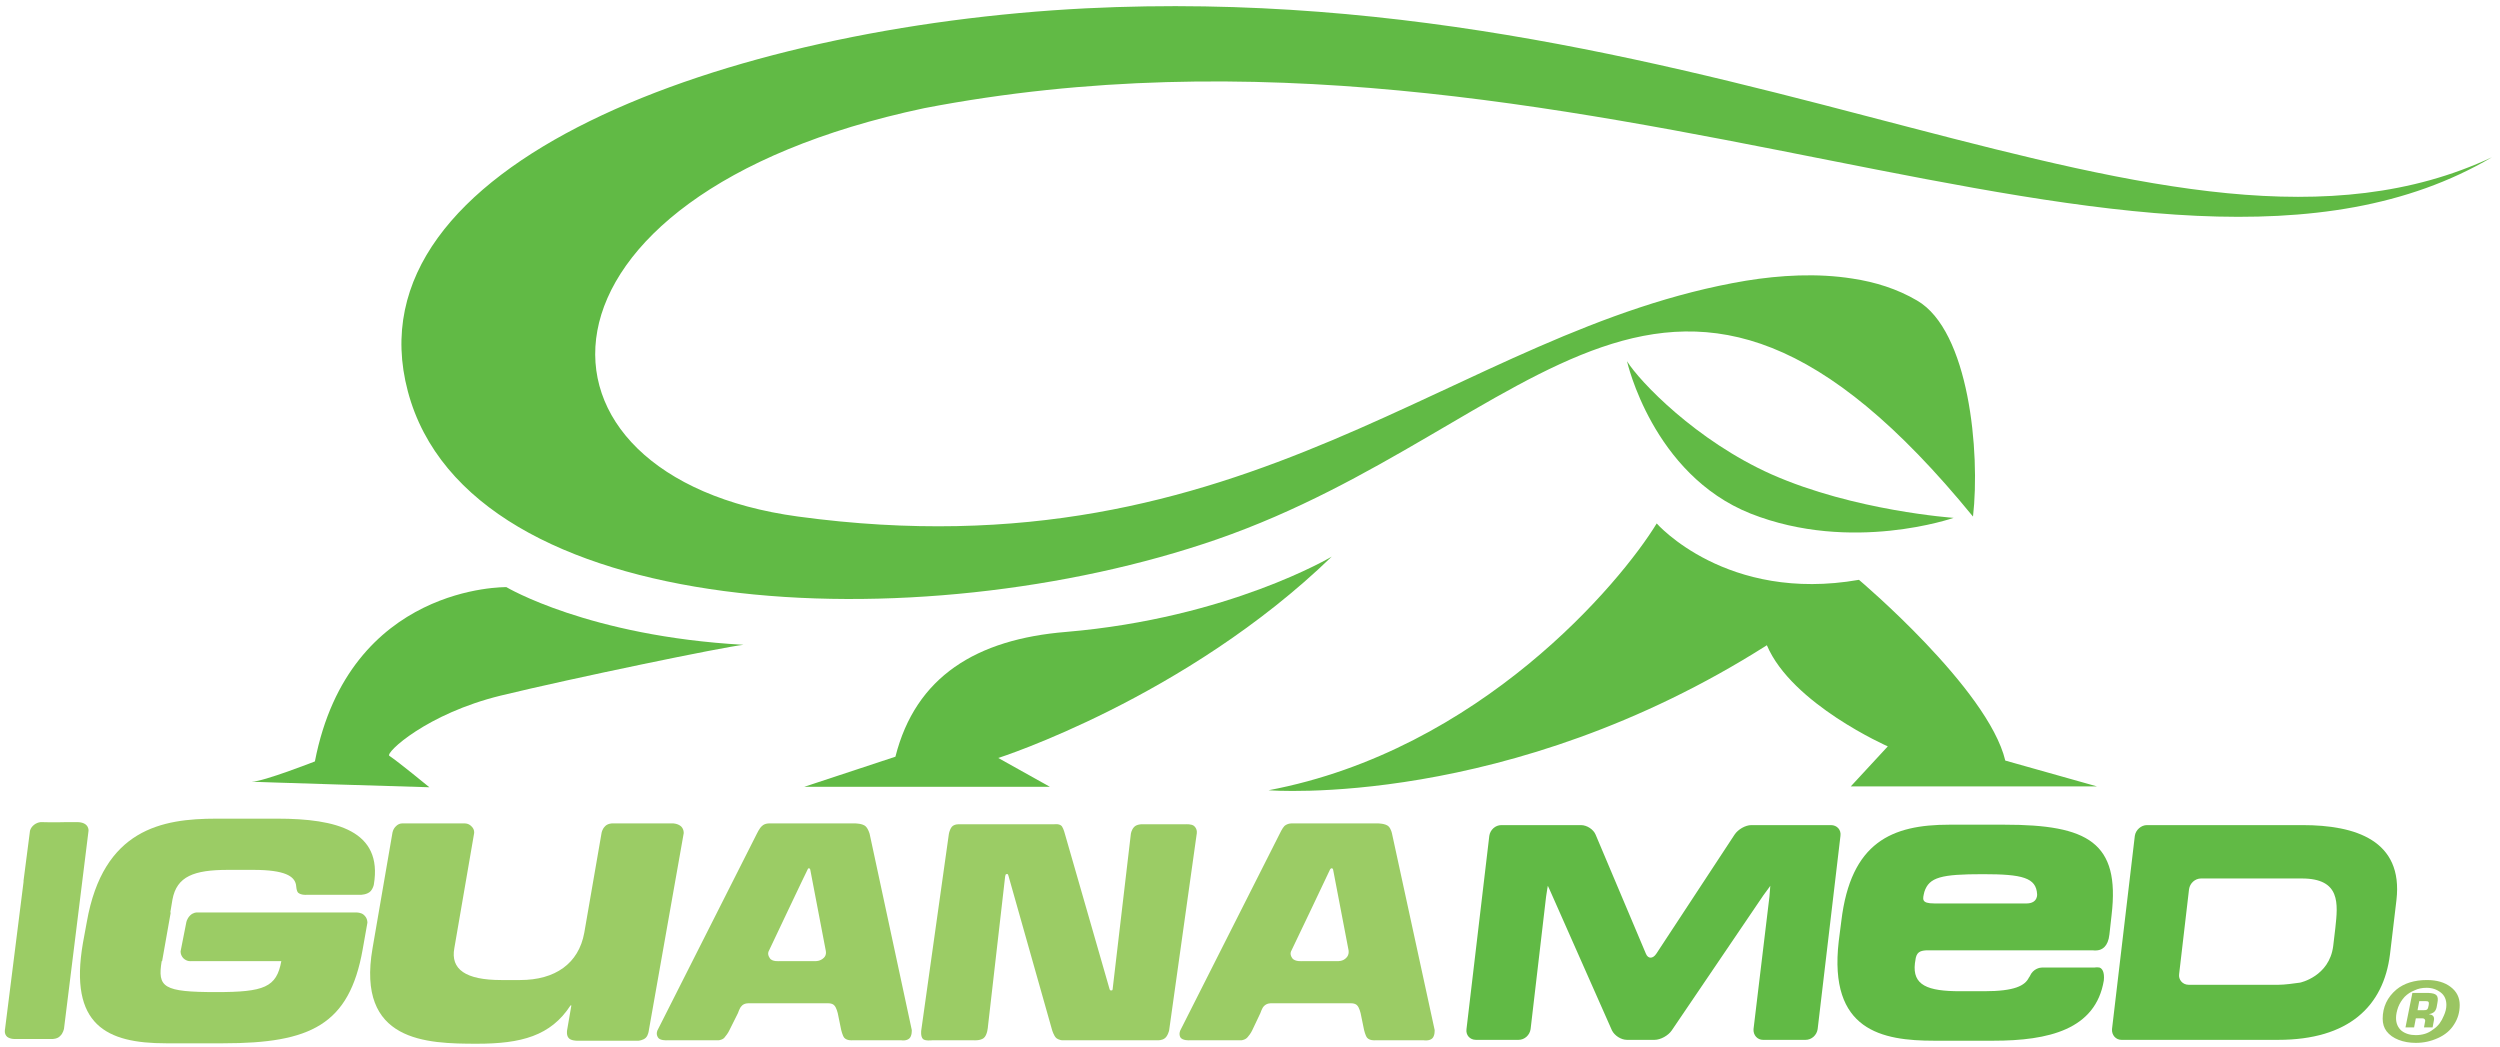 <?xml version="1.0" encoding="UTF-8"?>
<svg xmlns="http://www.w3.org/2000/svg" width="203" height="85" viewBox="0 0 203 85" fill="none">
  <path d="M120.931 67.873C121.001 67.384 121.42 66.999 121.909 66.999H128.374C128.863 66.999 129.387 67.349 129.562 67.768L133.65 77.448C133.825 77.867 134.209 77.867 134.489 77.448L140.849 67.768C141.128 67.349 141.722 66.999 142.212 66.999H148.676C149.165 66.999 149.515 67.384 149.445 67.873L147.593 83.563C147.523 84.052 147.104 84.436 146.615 84.436H143.155C142.701 84.436 142.351 84.052 142.386 83.563L143.679 72.8C143.714 72.311 143.749 71.927 143.749 71.927C143.749 71.927 143.505 72.276 143.19 72.695L135.747 83.668C135.467 84.087 134.838 84.436 134.349 84.436H132.113C131.624 84.436 131.099 84.087 130.89 83.668L126.033 72.695C125.858 72.276 125.683 71.927 125.683 71.927C125.683 71.927 125.613 72.311 125.543 72.8L124.285 83.563C124.215 84.052 123.796 84.436 123.307 84.436H119.847C119.358 84.436 119.009 84.052 119.079 83.563L120.931 67.873Z" fill="#61BA45"></path>
  <path fill-rule="evenodd" clip-rule="evenodd" d="M173.347 67.873C173.417 67.384 173.871 66.999 174.325 66.999H186.975C191.238 66.999 195.152 68.222 194.592 73.08L194.068 77.483C193.544 81.711 190.714 84.436 184.983 84.436H172.263C171.809 84.436 171.46 84.052 171.495 83.563L173.347 67.873ZM176.946 79.09C176.876 79.544 177.225 79.964 177.715 79.964H185.018C185.507 79.964 186.276 79.859 186.765 79.789C186.765 79.789 189.141 79.3 189.456 76.819L189.63 75.351C189.84 73.394 190.085 71.332 186.905 71.332H178.728C178.239 71.332 177.819 71.717 177.75 72.206L176.946 79.09Z" fill="#61BA45"></path>
  <path d="M170.062 78.566H170.481C170.272 78.496 170.062 78.566 170.062 78.566Z" fill="#61BA45"></path>
  <path d="M170.306 77.168H169.957C169.957 77.168 170.097 77.203 170.306 77.168Z" fill="#61BA45"></path>
  <path fill-rule="evenodd" clip-rule="evenodd" d="M155.525 78.007L155.491 78.216C155.281 79.999 156.504 80.488 159.16 80.488H161.116C163.598 80.488 164.436 80.034 164.751 79.37C164.751 79.393 164.751 79.393 164.751 79.37C164.786 79.335 164.786 79.335 164.821 79.265C165.1 78.636 165.659 78.566 165.799 78.566H170.481C170.691 78.636 170.901 78.915 170.831 79.614C170.167 83.598 166.358 84.506 161.85 84.506H157.063C152.835 84.506 148.467 83.703 149.305 76.434L149.515 74.792C150.284 68.362 153.638 66.965 158.286 66.965H162.759C169.538 66.965 172.159 68.397 171.46 74.303L171.285 75.875C171.18 76.889 170.656 77.133 170.307 77.168H156.399C155.91 77.203 155.595 77.308 155.525 78.007ZM157.063 73.359H164.576C164.925 73.359 165.415 73.22 165.415 72.626C165.345 71.263 164.227 70.983 161.012 70.983C157.622 70.983 156.644 71.228 156.259 72.416C156.12 73.01 155.98 73.359 157.063 73.359Z" fill="#61BA45"></path>
  <path d="M2.436 67.454L1.912 71.507V71.612L0.409 83.563C0.409 83.563 0.305 83.947 0.584 84.192C0.864 84.402 1.283 84.367 1.283 84.367H4.253C4.253 84.367 4.673 84.367 4.882 84.122C5.127 83.912 5.197 83.528 5.197 83.528L7.189 67.454C7.189 67.454 7.258 66.755 6.245 66.755C6.14 66.755 6.21 66.755 5.441 66.755C4.428 66.79 3.31 66.755 3.31 66.755C2.925 66.79 2.541 67.07 2.436 67.454Z" fill="#9BCC65"></path>
  <path d="M81.619 71.158L80.221 83.353C80.221 83.353 80.186 84.052 79.872 84.297C79.592 84.507 79.103 84.472 79.103 84.472H75.679C75.679 84.472 75.12 84.541 74.945 84.367C74.735 84.157 74.805 83.668 74.805 83.668L77.041 67.768C77.041 67.768 77.076 67.419 77.286 67.139C77.496 66.895 77.915 66.93 77.915 66.93H85.603C85.603 66.93 86.057 66.86 86.232 67.105C86.372 67.314 86.476 67.734 86.476 67.734L90.076 80.243C90.076 80.243 90.111 80.418 90.18 80.418C90.25 80.418 90.25 80.418 90.285 80.418C90.355 80.418 90.355 80.243 90.355 80.243L91.823 67.734C91.823 67.734 91.858 67.384 92.102 67.139C92.312 66.93 92.696 66.93 92.696 66.93H96.296C96.296 66.93 96.75 66.895 96.96 67.07C97.274 67.349 97.169 67.734 97.169 67.734L94.933 83.668C94.933 83.668 94.828 84.157 94.548 84.332C94.339 84.472 94.059 84.472 94.059 84.472H86.267C86.267 84.472 86.022 84.472 85.778 84.297C85.568 84.122 85.428 83.633 85.428 83.633L81.899 71.158C81.899 71.158 81.864 71.018 81.829 70.983C81.759 70.948 81.689 70.983 81.654 71.018C81.654 71.053 81.619 71.158 81.619 71.158Z" fill="#9BCC65"></path>
  <path d="M55.516 67.664L52.685 83.668C52.685 83.668 52.651 84.052 52.441 84.262C52.231 84.472 51.847 84.507 51.847 84.507H46.85C46.85 84.507 46.361 84.507 46.186 84.297C45.976 84.087 46.046 83.668 46.046 83.668L46.395 81.641H46.326C44.718 84.122 42.307 84.751 38.743 84.751C34.619 84.751 28.924 84.611 30.251 76.994L31.859 67.664C31.859 67.664 31.894 67.314 32.173 67.07C32.418 66.825 32.732 66.86 32.732 66.86H37.66C37.66 66.86 38.009 66.825 38.254 67.07C38.568 67.349 38.498 67.664 38.498 67.664L36.891 76.994C36.576 78.706 37.799 79.579 40.7 79.579H42.237C45.068 79.579 46.989 78.252 47.444 75.736L48.842 67.664C48.842 67.664 48.877 67.349 49.121 67.105C49.331 66.86 49.715 66.86 49.715 66.86H54.642C54.642 66.86 55.027 66.86 55.306 67.105C55.551 67.349 55.516 67.664 55.516 67.664Z" fill="#9BCC65"></path>
  <path d="M30.356 71.822C31.09 67.454 27.316 66.475 22.529 66.475H17.567C13.164 66.475 8.377 67.314 7.049 74.862L6.734 76.574C5.581 83.249 8.656 84.716 13.478 84.716H18.126C25.22 84.716 28.364 83.214 29.448 77.098L29.832 74.932C29.832 74.932 29.867 74.547 29.518 74.268C29.308 74.093 28.959 74.093 28.959 74.093H15.96C15.96 74.093 15.68 74.093 15.435 74.338C15.156 74.617 15.121 74.932 15.121 74.932L14.666 77.238C14.666 77.238 14.632 77.518 14.876 77.797C15.191 78.112 15.54 78.042 15.54 78.042H22.843C22.459 80.174 21.446 80.558 17.567 80.558C13.234 80.558 12.78 80.174 13.129 78.042H13.164L13.863 74.093H13.828L14.003 73.045C14.352 71.158 15.75 70.634 18.51 70.634H20.572C23.158 70.634 23.892 71.158 24.032 71.822C24.066 72.067 24.066 72.311 24.206 72.486C24.451 72.695 24.87 72.66 24.87 72.66H29.273C29.273 72.66 29.832 72.66 30.112 72.346C30.286 72.136 30.356 71.857 30.356 71.822Z" fill="#9BCC65"></path>
  <path fill-rule="evenodd" clip-rule="evenodd" d="M73.827 84.332C73.582 84.541 73.198 84.472 73.198 84.472H69.179C69.179 84.472 68.76 84.507 68.55 84.262C68.41 84.087 68.305 83.633 68.305 83.633L68.026 82.27C68.026 82.27 67.921 81.816 67.746 81.641C67.572 81.431 67.152 81.466 67.152 81.466H60.828C60.828 81.466 60.408 81.431 60.199 81.711C60.059 81.851 59.919 82.27 59.919 82.27L59.22 83.668C59.22 83.668 59.115 83.912 58.871 84.192C58.731 84.437 58.346 84.472 58.346 84.472H54.153C54.153 84.472 53.559 84.507 53.419 84.227C53.245 83.947 53.385 83.668 53.385 83.668L61.456 67.698C61.456 67.698 61.666 67.244 61.876 67.07C62.12 66.825 62.54 66.86 62.54 66.86H69.424C69.424 66.86 70.053 66.86 70.297 67.105C70.507 67.314 70.612 67.698 70.612 67.698L74.036 83.633C74.036 83.633 74.071 84.122 73.827 84.332ZM67.047 77.168L65.79 70.599C65.72 70.424 65.58 70.529 65.58 70.599C65.545 70.634 62.435 77.203 62.435 77.203C62.435 77.203 62.26 77.448 62.505 77.797C62.68 78.112 63.309 78.042 63.309 78.042H66.209C66.209 78.042 66.593 78.077 66.908 77.762C67.152 77.518 67.047 77.168 67.047 77.168Z" fill="#9BCC65"></path>
  <path fill-rule="evenodd" clip-rule="evenodd" d="M116.283 84.332C116.038 84.541 115.619 84.472 115.619 84.472H111.636C111.636 84.472 111.216 84.507 111.007 84.262C110.867 84.087 110.762 83.633 110.762 83.633L110.482 82.27C110.482 82.27 110.378 81.816 110.203 81.641C110.028 81.431 109.609 81.466 109.609 81.466H103.249C103.249 81.466 102.865 81.431 102.62 81.711C102.48 81.851 102.34 82.27 102.34 82.27L101.677 83.668C101.677 83.668 101.572 83.912 101.327 84.192C101.152 84.437 100.803 84.472 100.803 84.472H96.575C96.575 84.472 96.016 84.507 95.841 84.227C95.701 83.947 95.841 83.668 95.841 83.668L103.913 67.698C103.913 67.698 104.123 67.244 104.297 67.07C104.577 66.825 104.961 66.86 104.961 66.86H111.88C111.88 66.86 112.509 66.86 112.754 67.105C112.963 67.314 113.033 67.698 113.033 67.698L116.493 83.633C116.493 83.633 116.528 84.122 116.283 84.332ZM109.504 77.168L108.246 70.599C108.176 70.424 108.036 70.529 108.001 70.599C108.001 70.634 104.856 77.203 104.856 77.203C104.856 77.203 104.682 77.448 104.926 77.797C105.136 78.112 105.765 78.042 105.765 78.042H108.63C108.63 78.042 109.05 78.077 109.329 77.762C109.574 77.518 109.504 77.168 109.504 77.168Z" fill="#9BCC65"></path>
  <path d="M143.854 38.52C137.739 35.795 133.126 30.972 132.113 29.33C132.113 29.33 134.174 38.52 142.142 41.7C150.354 44.95 158.635 42.05 158.635 42.05C158.635 42.05 150.563 41.49 143.854 38.52Z" fill="#61BA45"></path>
  <path d="M75.05 8.783C128.409 -1.49 174.884 28.946 202.35 12.767C176.212 25.032 140.569 -1.91 88.189 0.676C59.08 2.144 28.19 13.256 33.117 31.776C38.114 50.646 74.7 52.148 98.811 43.797C124.845 34.781 135.607 11.823 160.208 41.945C160.802 36.738 159.893 26.849 155.665 24.403C154.058 23.459 152.276 22.9 150.424 22.621C147.558 22.167 144.553 22.341 141.758 22.796C118.031 26.779 101.642 46.942 64.811 41.945C41.329 38.765 41.399 15.912 75.05 8.783Z" fill="#61BA45"></path>
  <path d="M60.373 52.358C58.731 52.533 46.57 55.049 40.665 56.481C34.654 57.949 31.265 61.129 31.614 61.374C32.313 61.828 34.864 63.925 34.864 63.925C34.864 63.925 19.524 63.47 20.467 63.47C21.376 63.47 25.569 61.828 25.569 61.828C28.364 47.431 41.119 47.676 41.119 47.676C41.119 47.676 47.793 51.659 60.373 52.358Z" fill="#61BA45"></path>
  <path d="M86.581 51.31C79.278 51.904 74.351 54.944 72.708 61.444L65.3 63.89H85.253L81.06 61.548C81.06 61.548 96.261 56.691 108.141 45.195C108.141 45.195 99.79 50.192 86.581 51.31Z" fill="#61BA45"></path>
  <path d="M170.272 63.855L162.829 61.758C161.431 55.922 150.948 47.082 150.948 47.082C140.185 48.968 134.524 42.504 134.524 42.504C131.589 47.326 120.197 60.919 103.005 64.169C103.005 64.169 122.469 65.742 143.47 52.393C145.497 57.18 153.289 60.605 153.289 60.605L150.284 63.855H170.272Z" fill="#61BA45"></path>
  <path fill-rule="evenodd" clip-rule="evenodd" d="M195.885 80.628H197.213C197.807 80.663 198.052 80.802 197.912 81.466C197.842 81.956 197.772 82.235 197.283 82.34L197.248 82.375C197.528 82.375 197.702 82.55 197.632 82.864L197.528 83.423H196.829L196.899 83.039C196.969 82.829 196.899 82.689 196.689 82.689H196.165L196.025 83.423H195.326L195.885 80.628ZM196.829 82.026C197.143 82.026 197.143 81.921 197.213 81.606C197.248 81.362 197.213 81.292 196.969 81.292H196.444L196.305 82.026H196.829Z" fill="#9AC562"></path>
  <path fill-rule="evenodd" clip-rule="evenodd" d="M193.474 82.724C193.474 81.769 193.847 80.977 194.592 80.348C195.221 79.836 196.048 79.579 197.073 79.579C197.865 79.579 198.506 79.766 198.995 80.139C199.484 80.511 199.729 81.001 199.729 81.606C199.729 82.189 199.578 82.713 199.275 83.179C198.972 83.668 198.529 84.041 197.947 84.297C197.388 84.553 196.794 84.681 196.165 84.681C195.652 84.681 195.186 84.6 194.767 84.437C194.348 84.274 194.022 84.041 193.789 83.738C193.579 83.458 193.474 83.12 193.474 82.724ZM194.557 82.654C194.557 83.097 194.709 83.447 195.012 83.703C195.315 83.936 195.699 84.052 196.165 84.052C196.421 84.052 196.666 84.017 196.899 83.948C197.132 83.878 197.353 83.761 197.563 83.598C197.772 83.458 197.947 83.295 198.087 83.109C198.226 82.922 198.343 82.713 198.436 82.48C198.576 82.177 198.646 81.886 198.646 81.606C198.646 81.164 198.494 80.826 198.192 80.593C197.865 80.337 197.481 80.209 197.038 80.209C196.666 80.209 196.34 80.278 196.06 80.418C195.757 80.535 195.489 80.709 195.256 80.942C195.023 81.198 194.849 81.478 194.732 81.781C194.616 82.107 194.557 82.398 194.557 82.654Z" fill="#9AC562"></path>
</svg>
